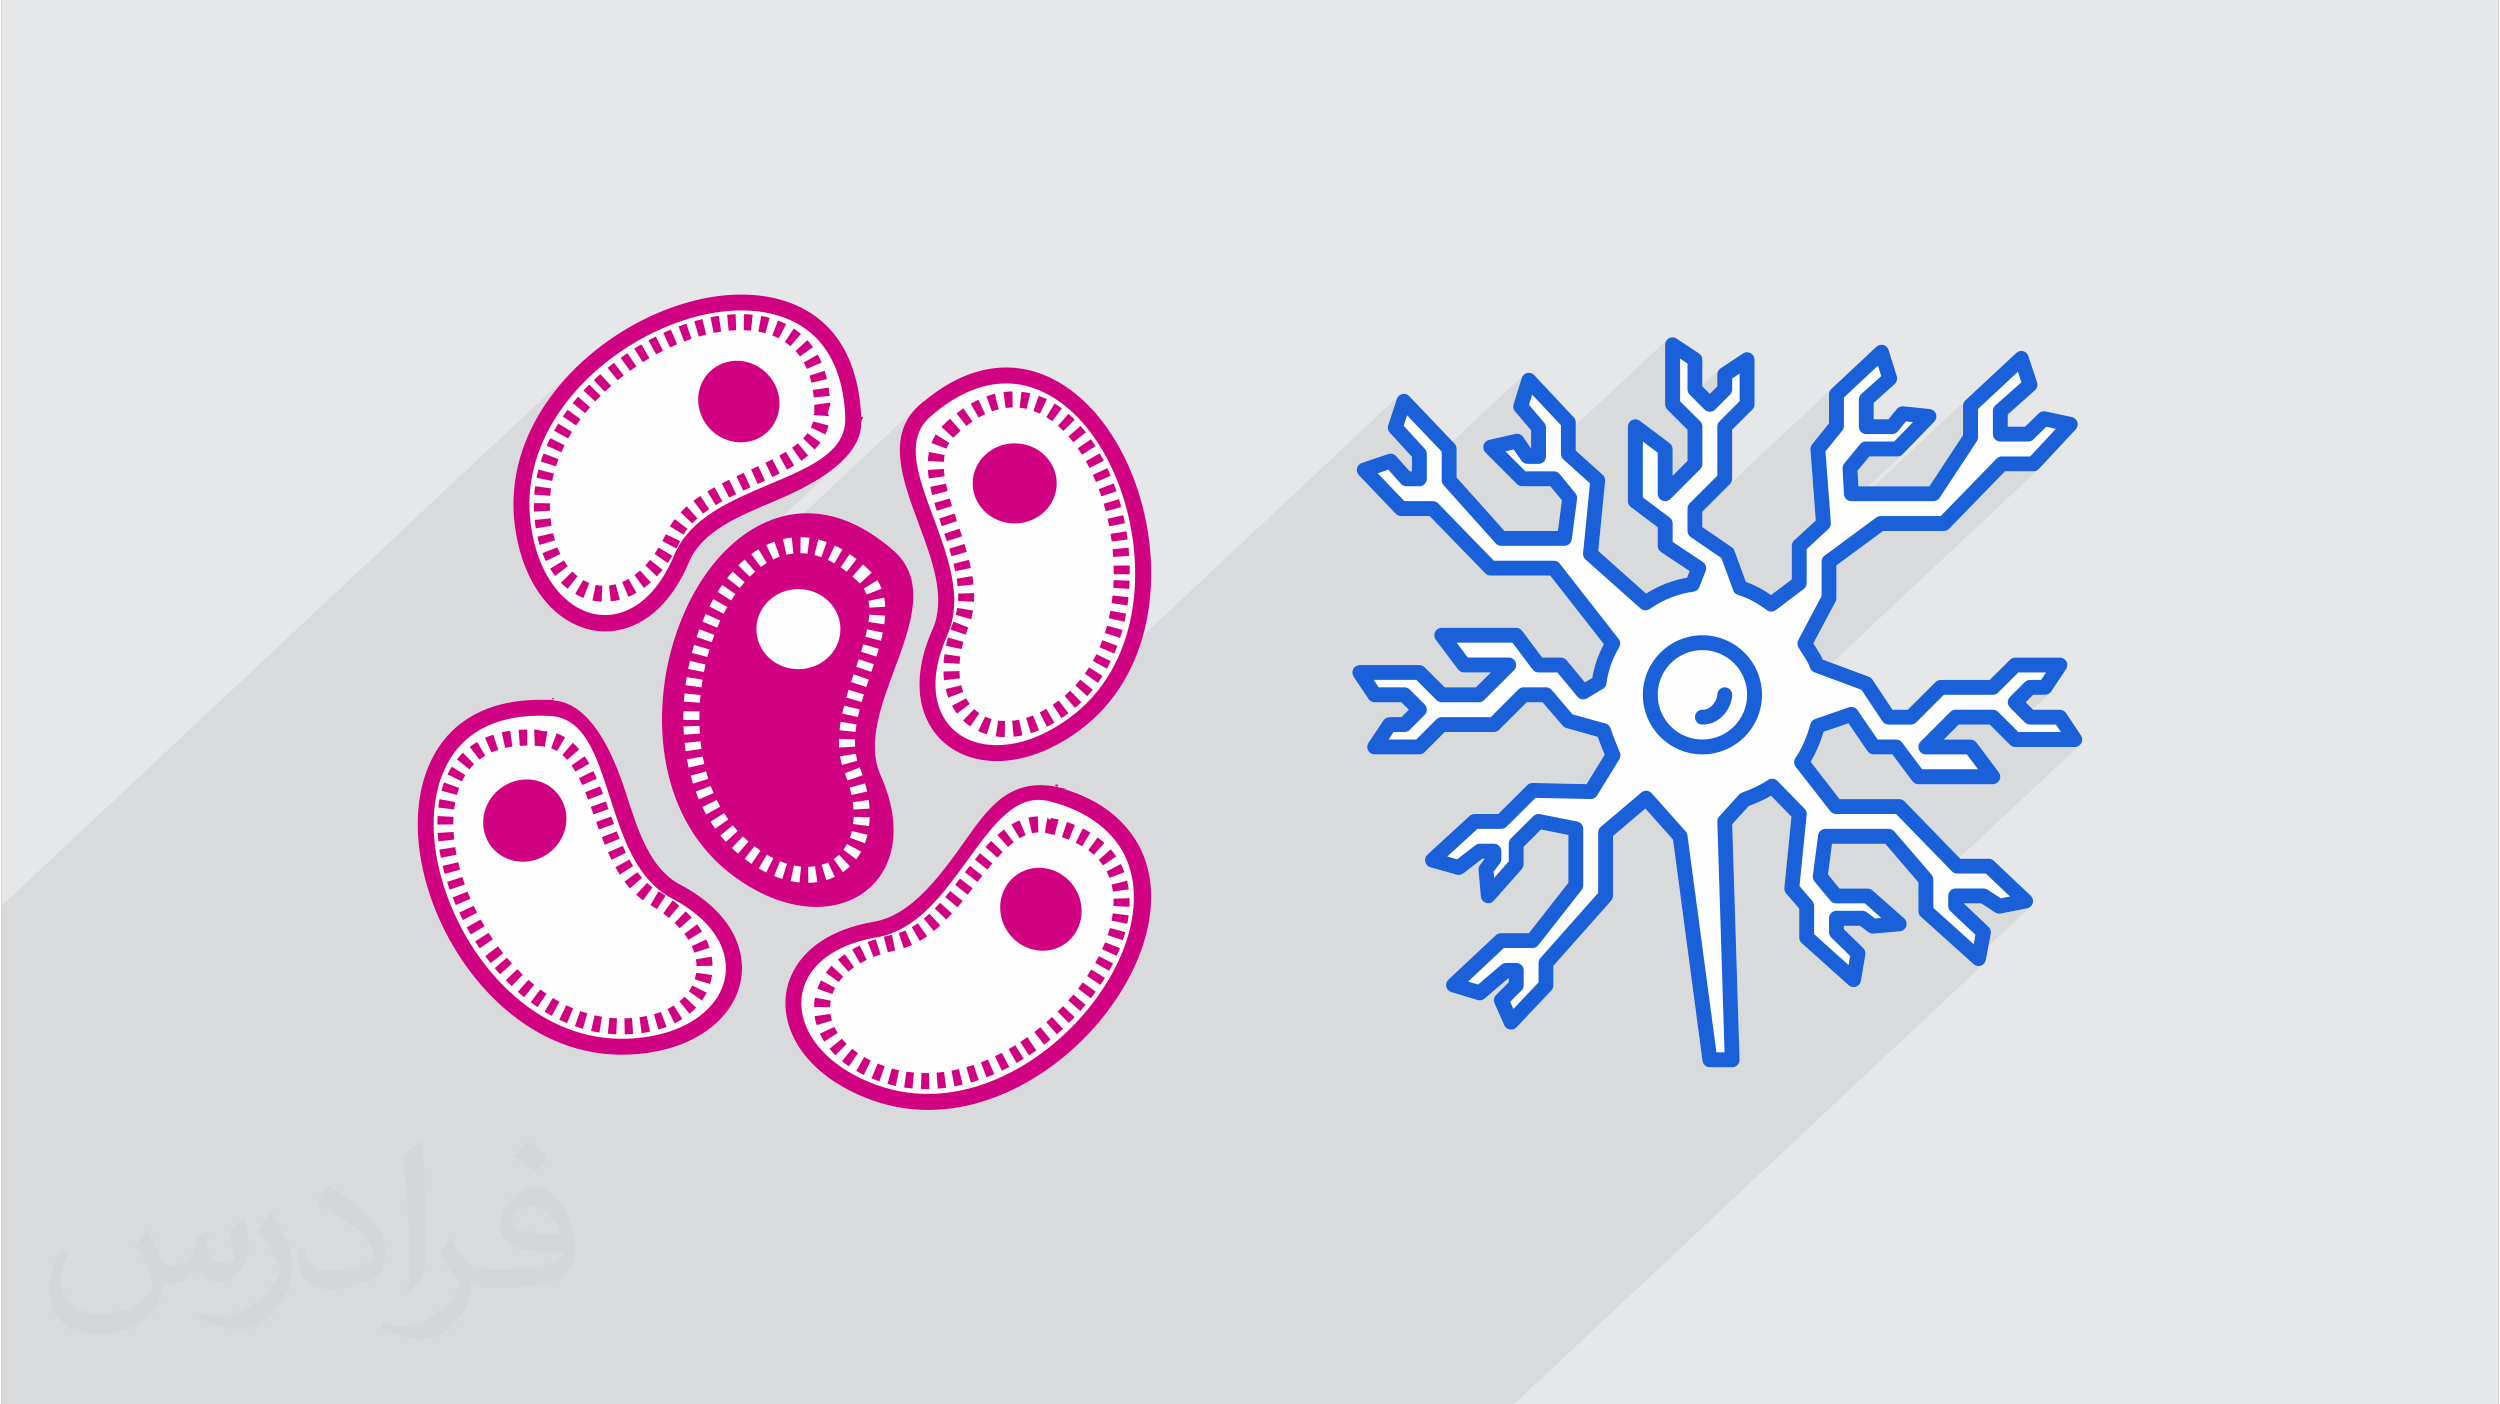 <?xml version="1.0" encoding="UTF-8"?>
<!DOCTYPE svg PUBLIC "-//W3C//DTD SVG 1.0//EN" "http://www.w3.org/TR/2001/REC-SVG-20010904/DTD/svg10.dtd">
<!-- Creator: CorelDRAW 2017 -->
<svg xmlns="http://www.w3.org/2000/svg" xml:space="preserve" width="356px" height="200px" version="1.0" shape-rendering="geometricPrecision" text-rendering="geometricPrecision" image-rendering="optimizeQuality" fill-rule="evenodd" clip-rule="evenodd"
viewBox="0 0 35600 20025"
 xmlns:xlink="http://www.w3.org/1999/xlink">
 <rect x="0" y="0" width="35600" height="20025" fill="#808080" stroke="none"/>
 <g id="Layer_x0020_1">
  <g id="_2557301465840">
   <path fill="#E6E7E8" d="M0 0l35600 0 0 20025 -35600 0 0 -20025z"/>
   <path fill="#373435" fill-opacity="0.078" d="M4402 20025l-15 0 -7 0 -333 0 -441 0 -629 0 -556 0 -941 0 -1480 0 0 -313 0 -71 0 -1013 0 -551 0 -25 0 -3 0 -10 0 0 0 0 0 -1 0 0 0 -236 0 -281 0 -19 0 0 0 -18 0 -28 0 -81 0 -3 0 -27 0 -14 0 -31 0 -61 0 0 0 -23 0 -123 0 -652 0 -498 0 -1604 0 -1423 8276 -7757 -168 165 -157 176 -144 186 -129 195 -113 206 -96 214 -76 222 -55 229 -32 237 -8 244 18 249 28 174 37 166 47 158 57 150 66 140 76 131 84 120 93 109 106 101 112 85 118 71 123 54 127 38 128 20 115 3 1367 -1281 138 -121 158 -109 173 -97 185 -90 167 -74 1434 -1343 0 0 0 0 0 1 0 1 0 1 0 0 -1427 1337 17 -7 194 -82 38 -17 1181 -1107 0 0 -1181 1107 188 -84 220 -111 206 -122 186 -134 157 -146 -2255 2113 -27 57 -79 186 -49 138 3449 -3232 0 0 -5 5 -1 2 -73 76 -5 6 112 -104 1 -1 70 -66 -2 2 -1 1 -1 2 0 1 -64 60 0 1 -121 113 -52 71 -50 92 -36 95 -23 98 -13 102 -2 104 7 107 15 110 22 111 28 112 33 114 37 114 40 116 41 115 43 115 37 99 36 99 35 99 34 99 31 99 28 98 26 98 21 97 16 95 12 95 5 93 -1 92 -8 90 -15 88 -24 86 -32 84 -43 102 -38 101 -31 100 -26 98 -21 96 -15 95 -9 93 -3 91 2 89 7 86 14 84 19 82 24 79 30 76 36 73 42 70 79 105 91 93 103 80 114 66 123 53 132 38 139 23 146 8 143 -7 47 -6 5544 -5197 -9 10 -8 11 -7 12 -5 13 -124 375 -4 14 -1 14 0 14 2 14 4 13 5 13 7 12 9 11 317 345 0 207 -426 400 59 62 1962 -1839 -10 10 -8 11 -7 12 -5 13 -116 375 -4 14 -1 13 0 13 2 13 3 13 5 12 7 12 8 11 230 270 0 259 -366 343 138 137 2172 -2036 -9 11 -8 11 -7 13 -5 13 -3 14 -1 15 0 849 1 11 1 10 3 10 3 10 5 10 5 8 6 9 8 8 62 63 687 -644 -10 10 -8 10 -7 11 -5 11 -4 13 -2 13 -1 13 0 168 -106 106 -430 403 111 110 0 443 -212 213 -530 496 317 238 0 265 1 13 2 13 4 13 6 11 7 11 1 2 2456 -2301 642 -601 -652 612 -5 6 -6 9 -4 9 -4 11 -3 10 -2 11 0 11 0 413 -242 300 -6 8 -5 9 -4 9 -4 9 -2 10 -2 10 -1 10 1 10 12 168 890 -834 299 -268 -1188 1113 27 358 1201 -1126 -9 10 -118 146 -1071 1004 19 256 778 -729 400 0 11 -1 10 -1 10 -3 10 -3 10 -5 9 -6 8 -6 -1574 1476 0 69 2476 -2321 725 -675 -740 693 -5 8 -5 10 -4 10 -2 10 -2 11 -1 11 0 419 -480 729 -759 710 100 -73 3 0 1774 -1662 388 -344 -2140 2006 404 0 1789 -1677 -194 190 -1586 1487 392 0 907 -850 406 0 11 0 10 -2 11 -3 10 -3 10 -5 9 -6 8 -7 -5401 5062 192 215 56 424 2092 -1961 354 -122 240 351 1001 -938 -394 394 -596 559 21 32 8 10 10 9 10 8 10 7 12 5 12 4 13 2 13 1 266 0 97 131 1580 -1480 -288 287 -1284 1203 98 131 743 -697 443 0 80 80 539 -505 169 0 13 0 13 -3 12 -4 12 -5 11 -7 10 -8 -677 634 106 106 8 7 8 6 9 5 9 5 10 3 10 3 10 1 11 1 849 0 15 -1 14 -3 13 -5 13 -6 12 -8 10 -10 -2307 2162 0 212 1 11 2 11 2 11 4 10 5 10 6 9 8 9 7 8 209 188 404 -378 249 0 199 130 8 5 10 4 9 3 10 3 10 1 10 1 11 -1 10 -1 376 -74 14 -4 13 -5 13 -8 11 -9 -846 793 32 28 11 9 12 7 13 5 13 4 14 2 14 0 14 -2 14 -3 13 -6 12 -7 11 -9 -6699 6279 -14 0 -128 0 -62 0 -23 0 -297 0 -95 0 -337 0 -249 0 -256 0 -13 0 -129 0 -12 0 -45 0 -32 0 -42 0 -226 0 -12 0 -30 0 -12 0 -18 0 -96 0 -45 0 -160 0 -14 0 -190 0 -25 0 -12 0 -29 0 -248 0 -62 0 -47 0 -72 0 -146 0 -42 0 -11 0 -157 0 -83 0 -83 0 -112 0 -130 0 -96 0 -98 0 -7 0 -4 0 -233 0 -19 0 -237 0 -266 0 -137 0 -56 0 -26 0 -6 0 -609 0 -1 0 -106 0 -55 0 -7 0 -54 0 -91 0 -418 0 -56 0 -104 0 -12 0 -64 0 -31 0 -77 0 -77 0 -42 0 -168 0 -160 0 -42 0 -3 0 -3 0 -26 0 -3 0 -41 0 -85 0 -78 0 -189 0 -8 0 -293 0 -62 0 -50 0 -21 0 -4 0 -5 0 -16 0 -120 0 -35 0 -142 0 -18 0 -41 0 -189 0 -1 0 -42 0 -57 0 -29 0 -34 0 -35 0 -12 0 -34 0 -4 0 -37 0 -37 0 -42 0 -8 0 -138 0 -44 0 -5 0 -57 0 -26 0 -122 0 -8 0 -158 0 -23 0 -55 0 -32 0 -16 0 -38 0 -1 0 -252 0 -157 0 -12 0 -4 0 -63 0 -101 0 -10 0 -15 0 -56 0 -79 0 -39 0 -27 0 -15 0 -355 0 -4 0 -48 0 -1 0 -89 0 -183 0 -20 0 -22 0 -58 0 -157 0 -14 0 -230 0 -151 0 -19 0 -8 0 -6 0 -97 0 -6 0 -45 0 -32 0 -7 0 -24 0 -25 0 -23 0 -127 0 -5 0 -16 0 -66 0 -229 0 -7 0 -73 0 -6 0 -81 0 -19 0 -38 0 -11 0 -60 0 -10 0 -53 0 -7 0 -103 0 -9 0 -12 0 -179 0 -49 0 -60 0 -90 0 -31 0 -9 0 -317 0 -43 0 -109 0 -7 0 -49 0 -285 0 -275 0 -143 0 -173 0 -138 0 -22 0 -43 0 -30 0 -97 0 -15 0 -269 0 -20 0 -76 0 -50 0 -90 0 -30 0 -101 0 -26 0 0 0 -75 0 -231 0 -144 0 -2 0 -76 0 -26 0 -29 0 -25 0 -32 0 -18 0 -135 0 -136 0 -126 0 -14 0 -19 0 -59 0 -116 0zm8688 -14254l-23 22m1 -2l23 -21 0 0 0 0 1 -1 0 0 -1 1m0 0l-1 1 1 -1z"/>
   <g>
    <path fill="#FEFEFE" d="M14189 10852c-397,0 -735,-170 -927,-466 -237,-365 -233,-868 12,-1415 197,-441 -5,-985 -201,-1511 -228,-613 -463,-1247 0,-1674l0 0 17 -15c1,-1 1,-1 2,-2l0 0 0 0 48 -42c2,-1 7,-2 9,-4l19 -13 0 0c0,-4 6,-8 11,-11 377,-306 760,-460 1147,-460 793,0 1529,690 1878,1759 368,1129 248,2626 -847,3425 -385,281 -789,429 -1168,429zm-1456 -2988l0 0 -17 -15c-1,0 -1,-1 -2,-1l-48 -42c-1,-2 -3,-3 -4,-4l-15 -14 0 1c-5,-4 -10,-8 -16,-12 -376,-305 -762,-460 -1148,-460 -794,0 -1531,691 -1879,1759 -369,1129 -250,2626 846,3425 385,281 789,430 1167,430 397,0 735,-170 927,-467 237,-365 233,-867 -12,-1414 -197,-441 6,-985 201,-1512 228,-613 464,-1247 0,-1674zm-5417 -382c-168,-1345 840,-2458 1914,-2963 1017,-479 2025,-416 2569,162 265,281 417,687 452,1170 1,6 2,37 3,37l0 0 1 2c0,2 0,-5 0,-3l2 59 14 -2 15 -2c0,0 0,1 0,2l-28 70 0 0c6,504 -616,870 -1219,1124 -517,218 -1052,432 -1238,878 -231,553 -594,894 -1022,972 -348,63 -703,-69 -975,-358 -259,-276 -428,-675 -488,-1148zm4065 7464c-220,-331 -266,-706 -126,-1030 173,-400 593,-675 1184,-775 476,-80 857,-544 1187,-998 384,-530 677,-1078 1433,-922l0 -1 -47 -25c0,0 36,-12 36,-12l11 0 0 37 22 10c2,1 22,1 24,2l80 17 0 0c0,1 -36,-1 -30,2 463,143 782,376 996,697 440,661 263,1656 -434,2538 -735,933 -2053,1663 -3325,1194 -448,-165 -801,-419 -1011,-734zm-2453 91c-1355,50 -2374,-1053 -2783,-2168 -387,-1055 -235,-2054 389,-2544 303,-239 706,-355 1191,-347 6,-1 22,1 22,1l0 -1 17 0c2,0 2,-1 4,-1l84 3 21 -14 0 -14c0,0 -33,0 -32,0l32 33 0 1c505,38 826,690 1027,1313 171,535 344,1086 772,1311 530,279 842,670 881,1104 33,352 -129,694 -441,939 -298,234 -708,367 -1184,384z"/>
    <path fill="#FEFEFE" d="M24675 15217l-318 0c-54,0 -99,-40 -106,-93l-420 -3153 -394 -442 -461 391 0 852c0,26 -10,51 -27,71l-823 927 0 279c0,27 -10,53 -29,73l-498 526c-24,26 -60,37 -95,31 -35,-6 -65,-29 -79,-61l-139 -314c-18,-41 -9,-87 22,-118l181 -182 0 -60 -343 293c-28,24 -65,32 -100,22l-375 -113c-37,-11 -64,-40 -73,-77 -9,-37 3,-76 31,-102l676 -633c19,-19 45,-29 72,-29l399 0 563 -719 0 -681 -390 -78 -247 247 0 248c0,26 -10,51 -27,70l-399 451c-28,32 -72,43 -112,30 -41,-13 -69,-49 -73,-91l-33 -376c-2,-26 5,-52 21,-73l68 -90 -34 0 -272 210c-26,20 -61,27 -93,18l-376 -105c-37,-11 -65,-41 -74,-78 -9,-37 3,-77 31,-103l601 -551c19,-18 45,-28 72,-28l337 0 414 -412c20,-20 49,-31 77,-31l769 17 258 -420c-26,-59 -67,-162 -100,-254l-447 -126c-20,-5 -38,-17 -52,-33l-287 -334 -225 0 -394 393c-20,20 -47,31 -75,31l-700 0 -287 288c-20,20 -47,31 -75,31l-637 0c-40,0 -76,-22 -94,-56 -19,-35 -17,-77 5,-109l213 -319c19,-29 52,-47 88,-47l168 0 107 -106 -107 -106 -380 0c-36,0 -69,-18 -89,-48l-212 -318c-22,-33 -24,-75 -6,-109 19,-35 55,-56 94,-56l850 0c28,0 55,11 75,31l287 287 443 0 213 -212 -381 0c-33,0 -65,-16 -85,-43l-319 -424c-24,-33 -28,-76 -10,-112 18,-36 55,-58 95,-58l1062 0c34,0 65,15 85,42l287 382 266 0c31,0 61,14 82,39l260 314 105 -63c27,-165 79,-317 165,-481l-764 -977 -849 0c-29,0 -57,-11 -77,-32l-794 -817 -406 0c-29,0 -57,-12 -77,-33l-526 -551c-25,-26 -34,-64 -26,-99 9,-35 35,-64 69,-75l376 -127c40,-14 85,-2 113,30l194 217 31 0 0 -207 -317 -345c-26,-28 -34,-68 -22,-105l124 -375c11,-36 41,-62 77,-71 36,-8 75,3 100,31l645 676c19,19 30,46 30,73l0 410 683 763 761 0 57 -437 -165 -200 -400 0c-28,0 -55,-11 -75,-31l-451 -451c-27,-28 -37,-68 -27,-105 11,-37 41,-65 79,-74l375 -86c42,-10 87,7 112,43l113 165 0 -259 -230 -270c-24,-28 -31,-66 -20,-101l116 -375c12,-36 41,-63 78,-72 37,-8 76,3 101,31l563 601c19,19 29,46 29,72l0 403 384 344c25,23 38,56 35,90l-98 997 682 607c184,-115 377,-190 584,-227l36 -93 -407 -271c-30,-20 -48,-53 -48,-89l0 -265 -382 -287c-27,-20 -43,-51 -43,-85l0 -1062c0,-40 23,-77 59,-95 36,-18 79,-14 111,10l425 319c27,20 43,51 43,85l0 381 212 -213 0 -443 -287 -287c-20,-20 -32,-47 -32,-76l0 -849c0,-39 22,-75 56,-94 35,-18 77,-16 109,6l319 212c30,20 47,53 47,88l0 381 107 106 106 -106 0 -168c0,-36 18,-69 47,-89l319 -212c32,-22 74,-24 109,-5 34,18 56,54 56,93l0 637c0,29 -11,56 -31,76l-288 287 0 700c0,28 -11,55 -31,75l-394 393 0 219 419 287c18,12 32,30 39,51l163 444c141,49 257,117 359,187l295 -223 0 -478c0,-29 12,-57 34,-78l308 -283 -76 -1011c-2,-27 6,-54 23,-75l242 -300 0 -413c0,-30 12,-58 34,-78l642 -601c27,-25 64,-34 100,-25 35,10 63,37 74,71l117 376c12,40 0,83 -31,111l-299 268 0 233 212 0 118 -146c23,-28 57,-43 94,-39l376 39c40,4 75,31 88,69 14,39 5,81 -23,111l-451 465c-20,20 -47,32 -76,32l-400 0 -168 204 12 221 1012 0 480 -729 0 -419c0,-29 13,-58 34,-78l725 -675c26,-25 64,-35 99,-26 35,9 63,36 74,70l124 375c13,41 1,85 -30,113l-388 344 0 175 247 0 194 -190c26,-25 62,-35 97,-28l375 80c38,8 68,36 80,72 11,37 2,77 -24,105l-526 564c-20,22 -48,34 -77,34l-406 0 -795 818c-20,20 -47,32 -76,32l-866 0 -666 491 0 465c0,17 -4,34 -12,50l-317 597c10,16 21,33 32,50 36,56 76,117 103,181l656 244c21,7 39,22 51,40l287 431 218 0 394 -394c20,-20 47,-31 75,-31l699 0 288 -287c20,-20 47,-32 75,-32l637 0c39,0 75,22 94,56 18,35 16,77 -6,109l-212 319c-20,30 -53,47 -88,47l-169 0 -106 107 106 106 381 0c36,0 69,18 88,47l213 319c22,32 24,74 5,109 -18,34 -54,56 -94,56l-849 0c-28,0 -55,-11 -75,-31l-288 -288 -443 0 -212 213 381 0c33,0 64,15 85,42l318 425c24,32 28,75 10,111 -18,36 -55,59 -95,59l-1062 0c-33,0 -65,-16 -85,-43l-286 -382 -266 0c-35,0 -68,-17 -88,-46l-272 -398 -354 122c-48,160 -112,308 -184,428l413 531 849 0c29,0 56,12 76,32l795 818 405 0c27,0 54,10 73,29l526 498c29,27 40,68 29,106 -11,39 -42,67 -81,75l-376 74c-27,5 -55,0 -78,-15l-199 -130 -249 0 353 334c27,25 38,62 32,97l-71 376c-7,37 -34,68 -70,81 -37,12 -77,4 -105,-22l-752 -676c-22,-20 -35,-49 -35,-79l0 -411 -472 -550 -759 0 -57 437 164 201 400 0c26,0 51,9 70,26l451 398c32,29 44,73 31,113 -14,41 -50,69 -92,73l-375 33c-26,3 -52,-5 -73,-21l-122 -91 -228 0 0 48 276 269c25,24 37,59 31,94l-64 375c-6,38 -33,70 -70,83 -36,12 -77,4 -106,-22l-669 -600c-22,-20 -35,-49 -35,-79l0 -412 -187 -218c-19,-22 -28,-51 -25,-80l101 -1013 -291 -299c-85,51 -190,99 -316,146l-237 260 105 3356c1,29 -10,57 -30,77 -20,21 -47,33 -76,33z"/>
    <path fill="#1A60D8" d="M24675 15217l-318 0c-54,0 -99,-40 -106,-93l-420 -3153 -394 -442 -461 391 0 852c0,26 -10,51 -27,71l-823 927 0 279c0,27 -10,53 -29,73l-498 526c-24,26 -60,37 -95,31 -35,-6 -65,-29 -79,-61l-139 -314c-18,-41 -9,-87 22,-118l181 -182 0 -60 -343 293c-28,24 -65,32 -100,22l-375 -113c-37,-11 -64,-40 -73,-77 -9,-37 3,-76 31,-102l676 -633c19,-19 45,-29 72,-29l399 0 563 -719 0 -681 -390 -78 -247 247 0 248c0,26 -10,51 -27,70l-399 451c-28,32 -72,43 -112,30 -41,-13 -69,-49 -73,-91l-33 -376c-2,-26 5,-52 21,-73l68 -90 -34 0 -272 210c-26,20 -61,27 -93,18l-376 -105c-37,-11 -65,-41 -74,-78 -9,-37 3,-77 31,-103l601 -551c19,-18 45,-28 72,-28l337 0 414 -412c20,-20 49,-31 77,-31l769 17 258 -420c-26,-59 -67,-162 -100,-254l-447 -126c-20,-5 -38,-17 -52,-33l-287 -334 -225 0 -394 393c-20,20 -47,31 -75,31l-700 0 -287 288c-20,20 -47,31 -75,31l-637 0c-40,0 -76,-22 -94,-56 -19,-35 -17,-77 5,-109l213 -319c19,-29 52,-47 88,-47l168 0 107 -106 -107 -106 -380 0c-36,0 -69,-18 -89,-48l-212 -318c-22,-33 -24,-75 -6,-109 19,-35 55,-56 94,-56l850 0c28,0 55,11 75,31l287 287 443 0 213 -212 -381 0c-33,0 -65,-16 -85,-43l-319 -424c-24,-33 -28,-76 -10,-112 18,-36 55,-58 95,-58l1062 0c34,0 65,15 85,42l287 382 266 0c31,0 61,14 82,39l260 314 105 -63c27,-165 79,-317 165,-481l-764 -977 -849 0c-29,0 -57,-11 -77,-32l-794 -817 -406 0c-29,0 -57,-12 -77,-33l-526 -551c-25,-26 -34,-64 -26,-99 9,-35 35,-64 69,-75l376 -127c40,-14 85,-2 113,30l194 217 31 0 0 -207 -317 -345c-26,-28 -34,-68 -22,-105l124 -375c11,-36 41,-62 77,-71 36,-8 75,3 100,31l645 676c19,19 30,46 30,73l0 410 683 763 761 0 57 -437 -165 -200 -400 0c-28,0 -55,-11 -75,-31l-451 -451c-27,-28 -37,-68 -27,-105 11,-37 41,-65 79,-74l375 -86c42,-10 87,7 112,43l113 165 0 -259 -230 -270c-24,-28 -31,-66 -20,-101l116 -375c12,-36 41,-63 78,-72 37,-8 76,3 101,31l563 601c19,19 29,46 29,72l0 403 384 344c25,23 38,56 35,90l-98 997 682 607c184,-115 377,-190 584,-227l36 -93 -407 -271c-30,-20 -48,-53 -48,-89l0 -265 -382 -287c-27,-20 -43,-51 -43,-85l0 -1062c0,-40 23,-77 59,-95 36,-18 79,-14 111,10l425 319c27,20 43,51 43,85l0 381 212 -213 0 -443 -287 -287c-20,-20 -32,-47 -32,-76l0 -849c0,-39 22,-75 56,-94 35,-18 77,-16 109,6l319 212c30,20 47,53 47,88l0 381 107 106 106 -106 0 -168c0,-36 18,-69 47,-89l319 -212c32,-22 74,-24 109,-5 34,18 56,54 56,93l0 637c0,29 -11,56 -31,76l-288 287 0 700c0,28 -11,55 -31,75l-394 393 0 219 419 287c18,12 32,30 39,51l163 444c141,49 257,117 359,187l295 -223 0 -478c0,-29 12,-57 34,-78l308 -283 -76 -1011c-2,-27 6,-54 23,-75l242 -300 0 -413c0,-30 12,-58 34,-78l642 -601c27,-25 64,-34 100,-25 35,10 63,37 74,71l117 376c12,40 0,83 -31,111l-299 268 0 233 212 0 118 -146c23,-28 57,-43 94,-39l376 39c40,4 75,31 88,69 14,39 5,81 -23,111l-451 465c-20,20 -47,32 -76,32l-400 0 -168 204 12 221 1012 0 480 -729 0 -419c0,-29 13,-58 34,-78l725 -675c26,-25 64,-35 99,-26 35,9 63,36 74,70l124 375c13,41 1,85 -30,113l-388 344 0 175 247 0 194 -190c26,-25 62,-35 97,-28l375 80c38,8 68,36 80,72 11,37 2,77 -24,105l-526 564c-20,22 -48,34 -77,34l-406 0 -795 818c-20,20 -47,32 -76,32l-866 0 -666 491 0 465c0,17 -4,34 -12,50l-317 597c10,16 21,33 32,50 36,56 76,117 103,181l656 244c21,7 39,22 51,40l287 431 218 0 394 -394c20,-20 47,-31 75,-31l699 0 288 -287c20,-20 47,-32 75,-32l637 0c39,0 75,22 94,56 18,35 16,77 -6,109l-212 319c-20,30 -53,47 -88,47l-169 0 -106 107 106 106 381 0c36,0 69,18 88,47l213 319c22,32 24,74 5,109 -18,34 -54,56 -94,56l-849 0c-28,0 -55,-11 -75,-31l-288 -288 -443 0 -212 213 381 0c33,0 64,15 85,42l318 425c24,32 28,75 10,111 -18,36 -55,59 -95,59l-1062 0c-33,0 -65,-16 -85,-43l-286 -382 -266 0c-35,0 -68,-17 -88,-46l-272 -398 -354 122c-48,160 -112,308 -184,428l413 531 849 0c29,0 56,12 76,32l795 818 405 0c27,0 54,10 73,29l526 498c29,27 40,68 29,106 -11,39 -42,67 -81,75l-376 74c-27,5 -55,0 -78,-15l-199 -130 -249 0 353 334c27,25 38,62 32,97l-71 376c-7,37 -34,68 -70,81 -37,12 -77,4 -105,-22l-752 -676c-22,-20 -35,-49 -35,-79l0 -411 -472 -550 -759 0 -57 437 164 201 400 0c26,0 51,9 70,26l451 398c32,29 44,73 31,113 -14,41 -50,69 -92,73l-375 33c-26,3 -52,-5 -73,-21l-122 -91 -228 0 0 48 276 269c25,24 37,59 31,94l-64 375c-6,38 -33,70 -70,83 -36,12 -77,4 -106,-22l-669 -600c-22,-20 -35,-49 -35,-79l0 -412 -187 -218c-19,-22 -28,-51 -25,-80l101 -1013 -291 -299c-85,51 -190,99 -316,146l-237 260 105 3356c1,29 -10,57 -30,77 -20,21 -47,33 -76,33zm-225 -213l116 0 -103 -3289c-1,-27 9,-54 27,-74l283 -312c11,-12 26,-22 42,-28 160,-59 284,-119 369,-179 42,-30 100,-24 137,13l386 396c22,23 33,54 30,85l-102 1017 183 214c16,19 25,44 25,69l0 403 491 441 22 -131 -268 -261c-21,-21 -32,-48 -32,-76l0 -200c0,-58 47,-106 106,-106l369 0c23,0 45,8 64,21l117 89 89 -8 -235 -208 -410 0c-32,0 -62,-14 -82,-39l-226 -274c-18,-23 -27,-52 -23,-82l75 -575c7,-52 52,-92 105,-92l902 0c30,0 60,14 80,37l530 616c16,20 26,44 26,70l0 403 575 518 25 -133 -355 -336c-21,-20 -33,-48 -33,-77l0 -142c0,-59 48,-106 106,-106l397 0c21,0 41,6 58,17l189 123 131 -26 -345 -327 -408 0c-29,0 -56,-11 -76,-32l-795 -817 -856 0c-33,0 -64,-16 -84,-42l-491 -631c-29,-37 -30,-88 -4,-126 86,-123 161,-294 213,-483 9,-34 34,-61 67,-72l483 -167c45,-16 95,1 122,40l287 419 263 0c33,0 65,15 85,42l286 382 797 0 -159 -212 -585 0c-42,0 -81,-26 -98,-66 -16,-39 -7,-85 23,-115l425 -425c20,-20 47,-31 75,-31l531 0c29,0 56,11 75,31l288 287 607 0 -71 -106 -368 0c-28,0 -55,-11 -75,-31l-212 -212c-42,-42 -42,-109 0,-151l212 -212c20,-20 47,-31 75,-31l156 0 71 -106 -395 0 -288 287c-19,20 -46,31 -75,31l-699 0 -394 394c-20,20 -47,31 -75,31l-319 0c-35,0 -68,-18 -88,-47l-299 -449 -670 -249c-31,-11 -55,-37 -65,-70 -15,-52 -56,-116 -96,-178 -26,-39 -50,-77 -69,-113 -17,-31 -17,-69 0,-100l332 -626 0 -492c0,-33 16,-65 43,-85l737 -544c18,-13 40,-20 63,-20l856 0 795 -818c20,-21 47,-32 76,-32l404 0 367 -394 -137 -29 -184 180c-20,20 -47,30 -75,30l-397 0c-58,0 -106,-47 -106,-106l0 -329c0,-30 13,-59 36,-80l371 -329 -50 -151 -569 531 0 405c0,20 -6,41 -18,58l-530 804c-19,29 -53,47 -88,47l-1170 0c-56,0 -103,-44 -106,-100l-19 -363c-1,-27 7,-53 24,-73l225 -275c20,-24 51,-39 82,-39l406 0 267 -276 -101 -10 -114 141c-20,25 -50,39 -82,39l-369 0c-59,0 -106,-47 -106,-106l0 -386c0,-30 13,-59 35,-79l284 -255 -47 -149 -485 454 0 405c0,24 -8,47 -23,66l-240 297 77 1020c2,32 -10,64 -34,86l-311 287 0 484c0,34 -15,65 -42,85l-398 301c-37,28 -89,29 -126,1 -134,-96 -255,-170 -412,-217 -32,-10 -58,-34 -69,-65l-169 -461 -437 -299c-29,-20 -46,-53 -46,-88l0 -319c0,-28 11,-55 31,-75l394 -393 0 -700c0,-28 11,-55 31,-75l287 -287 0 -395 -106 71 0 155c0,28 -11,55 -31,75l-212 213c-42,41 -109,41 -151,0l-212 -213c-20,-20 -31,-47 -31,-75l0 -368 -106 -71 0 608 287 287c20,20 31,47 31,75l0 531c0,28 -11,55 -31,75l-424 425c-31,31 -77,40 -116,23 -40,-16 -66,-55 -66,-98l0 -584 -212 -160 0 797 382 287c27,20 43,51 43,85l0 262 430 287c42,27 58,80 41,126l-89 230c-14,36 -46,61 -84,67 -225,31 -429,112 -625,247 -40,28 -94,25 -131,-8l-784 -697c-25,-22 -38,-56 -35,-90l98 -997 -379 -340c-23,-20 -35,-49 -35,-79l0 -409 -410 -437 -45 146 217 256c16,19 25,43 25,68l0 412c0,59 -47,106 -106,106l-157 0c-35,0 -67,-17 -87,-46l-110 -159 -118 27 284 284 407 0c31,0 62,15 82,39l225 275c19,22 27,52 23,81l-75 575c-7,53 -52,92 -105,92l-901 0c-30,0 -59,-12 -79,-35l-743 -829c-17,-19 -27,-44 -27,-70l0 -409 -493 -517 -49 149 302 329c18,20 28,45 28,72l0 355c0,58 -48,106 -106,106l-185 0c-30,0 -59,-13 -79,-36l-179 -200 -151 51 380 397 405 0c28,0 56,12 76,32l795 818 856 0c33,0 63,15 83,41l839 1073c27,33 30,80 9,118 -104,182 -158,336 -181,516 -4,32 -22,61 -50,77l-227 137c-45,27 -103,18 -137,-23l-286 -346 -269 0c-33,0 -65,-16 -85,-43l-287 -382 -796 0 159 212 584 0c43,0 82,26 98,66 17,40 8,85 -23,116l-425 424c-19,20 -46,32 -75,32l-531 0c-28,0 -55,-12 -75,-32l-287 -287 -607 0 70 106 368 0c28,0 56,11 75,31l213 213c41,41 41,108 0,150l-213 212c-19,20 -47,31 -75,31l-155 0 -71 107 395 0 287 -288c20,-20 47,-31 75,-31l700 0 393 -394c20,-20 47,-31 76,-31l318 0c31,0 61,14 81,37l297 348 470 131c35,10 62,36 73,70 44,137 132,339 132,341 14,32 12,68 -7,98l-318 518c-20,32 -54,51 -93,50l-784 -17 -413 411c-20,20 -47,31 -75,31l-340 0 -430 394 141 40 258 -199c18,-15 41,-23 65,-23l200 0c58,0 106,48 106,107l0 110c0,23 -7,45 -21,64l-89 117 8 89 208 -235 0 -252c0,-28 11,-55 31,-75l319 -318c25,-25 61,-36 96,-29l531 106c50,10 85,53 85,104l0 804c0,24 -8,47 -22,66l-618 788c-20,26 -51,41 -83,41l-409 0 -510 479 143 42 331 -283c19,-16 44,-25 69,-25l143 0c59,0 107,47 107,106l0 212c0,29 -12,55 -32,75l-160 161 45 102 359 -379 0 -277c0,-26 10,-51 27,-71l823 -927 0 -861c0,-31 13,-61 37,-81l578 -490c44,-38 109,-33 148,10l484 544c14,15 23,35 26,56l413 3094zm-200 -4248c-468,0 -849,-381 -849,-850 0,-468 381,-849 849,-849 469,0 850,381 850,849 0,469 -381,850 -850,850zm0 -1487c-351,0 -637,286 -637,637 0,352 286,638 637,638 352,0 638,-286 638,-638 0,-351 -286,-637 -638,-637zm0 1062c-58,0 -106,-47 -106,-106 0,-59 48,-106 106,-106 149,0 213,-161 213,-213 0,-58 47,-106 106,-106 59,0 106,48 106,106 0,153 -142,425 -425,425z"/>
    <g>
     <path fill="#D10282" d="M14189 10852c-397,0 -735,-170 -927,-466 -237,-365 -233,-868 12,-1415 197,-441 -5,-985 -201,-1511 -228,-613 -463,-1247 0,-1674l0 0 17 -15c1,-1 1,-1 2,-2l0 0 0 0 48 -42c2,-1 7,-2 9,-4l19 -13 0 0c0,-4 6,-8 11,-11 377,-306 760,-460 1147,-460 793,0 1529,690 1878,1759 368,1129 248,2626 -847,3425 -385,281 -789,429 -1168,429zm-949 -4909l0 0c-367,324 -175,840 47,1437 211,570 430,1158 195,1684 -212,474 -222,900 -29,1198 152,233 413,362 736,362 330,0 687,-133 1033,-386 1003,-731 1106,-2119 763,-3170 -317,-972 -969,-1601 -1661,-1601 -357,0 -719,158 -1077,470l-7 6z"/>
     <path fill="#D10282" d="M14303 10510c-43,-1 -86,-5 -128,-11l34 -226c32,5 65,8 98,8l-4 229zm128 -6l-23 -227c33,-3 67,-9 100,-16l47 224c-42,9 -83,15 -124,19zm-383 -34c-42,-12 -83,-28 -123,-47l99 -206c29,14 59,26 90,35l-66 218zm628 -16l-68 -218c33,-11 66,-22 98,-36l86 212c-38,16 -78,29 -116,42zm228 -93l-102 -204c31,-15 62,-32 93,-51l116 197c-35,21 -71,40 -107,58zm-1093 -4c-36,-25 -71,-54 -102,-84l159 -164c22,22 47,42 73,60l-130 188zm1303 -118l-128 -190c29,-19 58,-40 87,-62l138 182c-32,25 -65,48 -97,70zm-1492 -65c-26,-34 -50,-71 -71,-110l201 -108c16,28 33,56 52,81l-182 137zm1683 -81l-148 -173c27,-24 53,-48 79,-72l159 164c-29,28 -59,55 -90,81zm-1807 -147c-15,-39 -28,-80 -37,-122l222 -54c8,33 17,66 28,96l-213 80zm1981 -21l-169 -154c24,-26 47,-53 70,-81l178 143c-25,32 -52,62 -79,92zm152 -188l-186 -133c21,-29 41,-58 60,-89l193 122c-22,34 -44,67 -67,100zm-2193 -38c-5,-40 -8,-82 -9,-125l228 -6c1,35 4,70 8,103l-227 28zm2322 -165l-200 -111c17,-32 34,-64 50,-96l205 100c-18,36 -36,72 -55,107zm-2101 -69l-228 -15c3,-40 7,-81 13,-122l226 32c-5,35 -9,70 -11,105zm2206 -146l-210 -90c14,-33 27,-67 40,-101l214 80c-14,37 -29,74 -44,111zm-2177 -64l-223 -47c8,-39 18,-79 29,-118l220 62c-10,35 -19,69 -26,103zm2260 -160l-218 -70c11,-34 22,-69 31,-104l221 60c-11,38 -22,76 -34,114zm-2202 -46l-217 -73c13,-38 27,-75 42,-113l212 84c-14,35 -26,69 -37,102zm2264 -184l-223 -50c8,-36 16,-71 22,-107l225 41c-7,39 -15,78 -24,116zm-2186 -36l-220 -62c9,-32 16,-65 22,-99l225 37c-7,42 -16,84 -27,124zm2229 -197l-226 -32c5,-36 10,-73 14,-109l227 23c-4,40 -9,79 -15,118zm-2188 -52l-228 -13c1,-23 2,-45 2,-67 0,-13 -1,-25 -1,-37l228 -7c1,14 1,29 1,44 0,26 -1,53 -2,80zm2213 -183l-228 -16c3,-36 4,-73 6,-110l228 8c-1,39 -3,78 -6,118zm-2447 -40c-3,-35 -8,-70 -14,-106l225 -37c7,40 12,80 16,120l-227 23zm2455 -169l-229 0c0,0 0,-87 -1,-124l228 -1c1,39 2,125 2,125zm-2489 -44c-8,-35 -16,-71 -25,-106l221 -57c10,39 19,77 27,116l-223 47zm2253 -203c-3,-37 -6,-74 -9,-110l227 -23c4,39 7,78 10,118l-228 15zm-2307 -10c-10,-36 -21,-71 -32,-107l218 -68c12,38 23,75 33,112l-219 63zm2285 -210c-5,-36 -10,-73 -16,-109l226 -37c6,39 12,78 17,117l-227 29zm-2351 -4c-12,-36 -24,-72 -36,-107l217 -73c12,36 24,73 36,109l-217 71zm2316 -213c-7,-36 -15,-72 -23,-108l222 -51c9,38 17,76 25,115l-224 44zm-2388 -2c-12,-37 -24,-73 -36,-109l217 -72c12,36 24,72 36,108l-217 73zm2338 -213c-9,-36 -19,-71 -29,-106l218 -66c12,38 22,75 32,113l-221 59zm-2410 -6c-11,-38 -23,-75 -34,-112l220 -64c10,36 21,71 32,107l-218 69zm2347 -206c-11,-35 -24,-69 -37,-103l214 -81c14,37 27,74 40,112l-217 72zm-2412 -19c-10,-39 -19,-78 -27,-116l224 -47c7,35 15,70 24,106l-221 57zm2335 -186c-14,-35 -29,-68 -44,-101l207 -96c17,36 33,72 48,109l-211 88zm-2383 -50c-6,-42 -10,-83 -13,-122l229 -14c2,33 5,68 10,104l-226 32zm2291 -149c-16,-33 -34,-65 -51,-97l198 -112c20,34 39,69 57,105l-204 104zm-2076 -88l-228 -12c2,-45 7,-88 15,-129l225 44c-6,30 -10,63 -12,97zm1969 -102c-20,-31 -39,-62 -60,-91l188 -130c22,32 44,65 65,99l-193 122zm-1932 -86l-213 -81c16,-43 37,-84 60,-122l194 121c-16,26 -30,53 -41,82zm1809 -92c-23,-29 -45,-56 -69,-83l172 -150c26,30 52,61 77,93l-180 140zm-1712 -64l-168 -154c10,-11 20,-21 30,-32l0 0c0,0 1,0 1,0l0 0 2 -3c1,0 1,0 1,0l52 -51 0 1c12,-11 24,-21 36,-32l151 172c-27,23 -53,48 -80,74l0 0c-8,8 -17,16 -25,25zm1571 -97c-26,-25 -52,-50 -78,-72l150 -172c30,26 60,54 89,83l-161 161zm-1383 -70l-141 -180c33,-26 66,-50 98,-72l129 189c-29,19 -58,40 -86,63zm1224 -68c-29,-21 -58,-40 -86,-58l119 -195c34,21 69,45 102,70l-135 183zm-1049 -52l-114 -197c36,-21 72,-40 109,-58l97 207c-30,14 -61,31 -92,48zm873 -55c-31,-15 -63,-29 -94,-40l77 -215c39,14 78,31 116,49l-99 206zm-685 -33l-78 -215c39,-14 80,-27 120,-37l55 222c-32,8 -65,18 -97,30zm495 -36c-33,-7 -66,-13 -99,-16l25 -227c42,4 84,11 126,21l-52 222zm-299 -13l-30 -227c42,-5 85,-9 127,-9l3 228c-32,1 -66,3 -100,8z"/>
     <ellipse fill="#D10282" cx="14445" cy="6892" rx="599" ry="571"/>
     <path fill="#D10282" d="M12733 7864l0 0 -17 -15c-1,0 -1,-1 -2,-1l-48 -42c-1,-2 -3,-3 -4,-4l-15 -14 0 1c-5,-4 -10,-8 -16,-12 -376,-305 -762,-460 -1148,-460 -794,0 -1531,691 -1879,1759 -369,1129 -250,2626 846,3425 385,281 789,430 1167,430 397,0 735,-170 927,-467 237,-365 233,-867 -12,-1414 -197,-441 6,-985 201,-1512 228,-613 464,-1247 0,-1674zm-186 530l-213 82c-11,-29 -25,-57 -41,-83l194 -121c24,38 44,79 60,122zm-228 -314l1 0 51 50c0,0 1,0 1,0l3 3c0,0 0,0 0,0 11,11 21,21 31,32l-169 154c-8,-9 -16,-17 -25,-25 -26,-26 -53,-51 -80,-74l151 -172c12,11 24,22 36,32zm-85 2036c-8,36 -17,71 -24,107l-224 -48c8,-38 17,-77 27,-115l221 56zm-190 -170c10,-37 22,-74 33,-111l218 67c-11,36 -22,71 -32,107l-219 -63zm145 383c-5,36 -10,71 -14,106l-227 -23c4,-40 9,-80 16,-120l225 37zm-21 212c0,12 0,25 0,37 0,22 0,45 1,67l-228 13c-1,-27 -2,-53 -2,-80 0,-15 0,-29 1,-44l228 7zm12 206c6,34 13,67 22,98l-220 62c-11,-40 -20,-82 -27,-124l225 -36zm56 194c15,38 28,76 41,113l-216 73c-12,-33 -24,-67 -38,-101l213 -85zm76 228c11,39 21,78 29,117l-223 48c-7,-34 -16,-69 -25,-104l219 -61zm51 237c5,41 10,82 12,123l-228 14c-2,-34 -6,-70 -11,-105l227 -32zm-34 -1611l-217 -71c12,-36 24,-72 36,-109l217 73c-12,36 -24,71 -36,107zm-139 -1823l-140 180c-29,-22 -58,-44 -87,-63l129 -189c33,22 66,46 98,72zm-310 -194c36,17 73,36 109,57l-115 198c-30,-18 -62,-34 -92,-49l98 -206zm-235 -85c40,10 80,22 120,36l-78 215c-33,-12 -66,-22 -98,-30l56 -221zm-252 -34c42,1 85,4 127,9l-30 227c-34,-5 -67,-7 -100,-8l3 -228zm567 1311c0,316 -268,571 -599,571 -331,0 -599,-255 -599,-571 0,-315 268,-571 599,-571 331,0 599,256 599,571zm-694 -1305l24 227c-33,4 -66,9 -99,17l-51 -223c41,-9 84,-16 126,-21zm-248 57l77 215c-31,11 -63,25 -93,40l-100 -206c38,-18 77,-35 116,-49zm-226 109l119 195c-28,18 -57,37 -86,58l-136 -183c34,-25 69,-49 103,-70zm-198 147l150 172c-26,23 -52,47 -77,72l-162 -161c29,-29 59,-57 89,-83zm-172 172l172 150c-23,27 -46,55 -68,83l-181 -140c25,-32 51,-63 77,-93zm-147 190l187 130c-21,30 -40,60 -60,91l-193 -121c21,-34 43,-68 66,-100zm-127 202l199 113c-18,31 -35,63 -52,96l-203 -104c18,-36 37,-71 56,-105zm-108 212l207 95c-15,33 -30,67 -44,101l-211 -88c16,-37 32,-73 48,-108zm-91 218l214 80c-13,34 -25,69 -37,104l-217 -73c13,-38 26,-75 40,-111zm-75 223l219 66c-11,35 -21,70 -30,106l-221 -58c10,-38 21,-76 32,-114zm-60 228l222 51c-8,36 -15,72 -22,108l-225 -44c8,-39 16,-77 25,-115zm-45 231l225 37c-6,36 -11,72 -16,109l-226 -30c5,-39 10,-78 17,-116zm-31 233l227 22c-3,37 -6,74 -9,110l-228 -15c3,-39 6,-78 10,-117zm-16 254l229 1c-1,37 -2,124 -2,124l-229 0c0,0 1,-85 2,-125zm0 216l229 -8c1,37 3,74 5,110l-228 16c-2,-39 -4,-78 -6,-118zm16 236l228 -24c3,36 8,73 13,109l-226 32c-5,-39 -10,-78 -15,-117zm34 234l225 -41c6,36 14,72 22,107l-223 51c-9,-39 -17,-78 -24,-117zm53 232l220 -60c10,35 20,70 31,105l-218 69c-12,-38 -23,-76 -33,-114zm72 227l214 -80c13,34 26,68 41,101l-211 90c-15,-37 -30,-74 -44,-111zm94 220l206 -101c15,33 32,65 49,96l-199 111c-20,-35 -38,-70 -56,-106zm117 210l193 -122c20,30 40,60 61,89l-187 132c-23,-32 -45,-66 -67,-99zm140 196l178 -144c23,28 46,55 70,81l-169 154c-27,-30 -53,-60 -79,-91zm163 178l159 -164c26,24 52,48 79,72l-148 173c-30,-25 -60,-53 -90,-81zm184 157l138 -182c29,22 58,43 87,63l-127 189c-33,-22 -65,-45 -98,-70zm307 193c-36,-18 -72,-38 -107,-58l116 -197c31,18 62,35 93,50l-102 205zm229 92c-39,-12 -78,-26 -117,-42l86 -211c32,13 66,24 98,35l-67 218zm245 51c-41,-5 -83,-11 -125,-20l47 -223c34,7 68,12 101,16l-23 227zm127 5l-4 -229c33,0 66,-3 99,-8l33 226c-42,6 -85,10 -128,11zm255 -39l-65 -219c31,-9 61,-21 90,-34l98 206c-39,18 -80,34 -123,47zm237 -114l-130 -187c26,-19 51,-39 74,-61l158 164c-31,31 -66,59 -102,84zm190 -183l-183 -137c19,-25 36,-53 52,-81l201 108c-21,39 -45,76 -70,110zm124 -228l-214 -80c11,-30 21,-62 29,-95l222 53c-10,42 -23,83 -37,122zm59 -247l-227 -28c5,-33 7,-67 8,-102l229 6c-2,42 -5,84 -10,124zm33 -2197l-216 -73c12,-36 24,-72 36,-108l216 72c-12,36 -24,72 -36,109zm72 -219l-218 -69c11,-35 22,-71 32,-106l220 64c-11,36 -22,74 -34,111zm65 -225l-221 -57c9,-35 17,-71 24,-106l224 47c-8,38 -17,77 -27,116zm48 -235l-226 -33c5,-36 9,-71 11,-104l228 14c-3,39 -7,80 -13,123zm-215 -238c-1,-34 -5,-66 -11,-97l224 -44c8,41 13,85 15,129l-228 12z"/>
     <path fill="#D10282" d="M7316 7482c-168,-1345 840,-2458 1914,-2963 1017,-479 2025,-416 2569,162 265,281 417,687 452,1170 1,6 2,37 3,37l0 0 1 2c0,2 0,-5 0,-3l2 59 14 -2 15 -2c0,0 0,1 0,2l-28 70 0 0c6,504 -616,870 -1219,1124 -517,218 -1052,432 -1238,878 -231,553 -594,894 -1022,972 -348,63 -703,-69 -975,-358 -259,-276 -428,-675 -488,-1148zm4713 -1539c-19,-474 -152,-846 -396,-1106 -475,-504 -1380,-548 -2305,-112 -1000,471 -1940,1497 -1785,2729 53,425 201,776 427,1016 222,235 494,337 768,287 350,-63 652,-362 852,-841 222,-532 801,-776 1360,-1012 588,-248 1095,-462 1079,-951l0 0 0 -10z"/>
     <path fill="#D10282" d="M8139 8149c23,24 48,46 73,67l-141 179c-33,-26 -66,-55 -96,-86l164 -160zm-318 -40l195 -120c18,30 37,58 57,84l-181 139c-25,-32 -49,-67 -71,-103zm472 161c28,16 57,30 87,42l-83 213c-41,-16 -80,-35 -118,-57l114 -198zm-582 -384l213 -83c13,33 27,65 42,96l-205 100c-18,-36 -35,-75 -50,-113zm-71 -234l223 -51c8,36 17,70 27,103l-219 66c-11,-39 -22,-78 -31,-118zm831 687c31,7 63,11 95,12l-11 228c-44,-2 -88,-7 -131,-17l47 -223zm-870 -925l227 -24c4,36 9,72 14,106l-225 37c-6,-39 -12,-78 -16,-119zm1060 934c32,-3 64,-10 95,-18l59 221c-42,11 -85,19 -128,24l-26 -227zm-1071 -1175l228 3c0,35 0,71 2,106l-228 12c-2,-40 -3,-81 -2,-121zm1259 1125c30,-12 60,-27 90,-44l113 198c-37,22 -76,41 -114,57l-89 -211zm-1241 -1366l226 31c-5,35 -8,71 -11,106l-228 -17c3,-40 7,-80 13,-120zm46 -237l222 57c-10,35 -18,70 -24,105l-224 -44c7,-40 16,-79 26,-118zm1370 1504c26,-20 53,-42 80,-65l152 170c-32,29 -65,55 -97,79l-135 -184zm-1297 -1733l214 81c-13,34 -25,68 -36,102l-218 -69c13,-38 26,-76 40,-114zm1519 1516l179 143c-26,32 -53,63 -81,93l-166 -157c23,-25 46,-51 68,-79zm-1424 -1735l205 101c-16,33 -31,66 -46,99l-209 -92c16,-36 33,-72 50,-108zm1546 1560l196 118c-22,35 -44,69 -66,102l-188 -130c20,-29 39,-58 58,-90zm-1430 -1768l195 119c-19,31 -38,63 -55,94l-200 -111c19,-34 39,-68 60,-102zm1531 1578l207 97c-17,37 -35,72 -53,107l-202 -107c17,-31 33,-64 48,-97zm-1398 -1775l184 135c-22,29 -43,59 -63,89l-190 -127c23,-33 45,-65 69,-97zm1528 1559l181 139c-21,27 -40,55 -57,83l-195 -118c21,-35 45,-70 71,-104zm-1380 -1745l172 150c-23,27 -47,55 -70,84l-178 -142c25,-31 50,-62 76,-92zm1519 1593c10,-11 21,-20 32,-30l151 171c-9,8 -18,17 -27,25 -16,15 -32,31 -47,47l-166 -157c18,-19 37,-38 57,-56zm-1359 -1766l162 161c-26,26 -51,53 -76,80l-168 -156c27,-29 54,-57 82,-85zm1485 1658c32,-24 65,-47 99,-70l127 189c-30,21 -59,41 -87,63l-139 -182zm-1328 -1806l156 167c-28,25 -91,83 -91,83l-157 -166c0,0 62,-58 92,-84zm1527 1672c34,-21 68,-40 103,-60l110 200c-32,18 -63,36 -94,55l-119 -195zm-1423 -1762c31,-24 61,-49 92,-73l139 181c-28,23 -57,45 -86,69l-145 -177zm1629 1647c35,-18 69,-35 104,-52l101 205c-34,16 -67,33 -100,50l-105 -203zm-1442 -1790c31,-23 64,-45 96,-67l128 189c-31,21 -61,42 -91,63l-133 -185zm1651 1688c34,-17 69,-33 104,-49l96 207c-35,16 -69,32 -103,48l-97 -206zm-1457 -1819c33,-21 67,-42 101,-61l115 197c-32,18 -63,37 -94,57l-122 -193zm1665 1722c34,-16 69,-31 103,-47l96 207c-34,16 -69,32 -104,48l-95 -208zm-1462 -1841c35,-19 70,-37 105,-55l102 204c-33,17 -65,34 -98,51l-109 -200zm1666 1746c34,-17 68,-33 100,-50l104 203c-34,18 -69,35 -104,52l-100 -205zm-1455 -1852c36,-16 72,-32 108,-47l88 210c-34,14 -67,29 -101,45l-95 -208zm1653 1750c32,-18 63,-36 94,-54l119 194c-33,21 -68,41 -103,60l-110 -200zm-1435 -1841c37,-14 74,-27 111,-40l73 217c-35,11 -69,24 -104,37l-80 -214zm1618 1728c30,-21 58,-42 83,-63l146 175c-30,25 -63,50 -98,75l-131 -187zm-1394 -1803c39,-11 77,-21 115,-31l55 222c-35,8 -71,18 -106,28l-64 -219zm1614 1596l185 133c-24,34 -52,68 -83,100l-165 -158c24,-25 45,-50 63,-75zm-1383 -1653c40,-8 79,-15 118,-20l34 225c-36,6 -71,12 -107,19l-45 -224zm1463 1486l221 58c-12,44 -28,86 -47,127l-206 -99c14,-28 24,-57 32,-86zm-1226 -1521c41,-4 81,-6 121,-8l8 228c-35,1 -71,4 -107,7l-22 -227zm1243 1394l0 0c1,-37 0,-74 -1,-109l228 -33c1,16 1,22 1,22l1 0 -36 123c0,0 0,1 0,1l0 4 0 0c0,0 0,0 0,0l0 0c0,15 17,30 16,44l-219 -17c1,-12 10,-23 10,-35zm-1001 -1403c41,1 82,4 122,8l-23 227c-34,-3 -69,-5 -105,-6l6 -229zm980 1081l225 -35c6,38 11,79 15,120l-227 21c-3,-36 -8,-72 -13,-106zm-736 -1056c41,7 82,16 120,27l-60 220c-32,-9 -66,-16 -101,-23l41 -224zm688 852l217 -70c12,38 23,78 33,119l-222 52c-9,-35 -18,-69 -28,-101zm-449 -786c40,15 79,32 116,51l-104 203c-30,-15 -61,-29 -93,-41l81 -213zm367 598l200 -112c20,36 38,74 55,113l-210 90c-13,-32 -29,-62 -45,-91zm-142 -483c36,23 70,49 102,76l-149 174c-25,-21 -52,-42 -79,-60l126 -190zm25 319l169 -154c28,31 55,65 80,99l-186 133c-19,-27 -41,-53 -63,-78z"/>
     <ellipse fill="#D10282" transform="matrix(-0.049 -0.052 0.052 -0.049 10511.7 5725.62)" rx="8322" ry="7927"/>
     <path fill="#D10282" d="M11381 14946c-220,-331 -266,-706 -126,-1030 173,-400 593,-675 1184,-775 476,-80 857,-544 1187,-998 384,-530 677,-1078 1433,-922l0 -1 -47 -25c0,0 36,-12 36,-12l11 0 0 37 22 10c2,1 22,1 24,2l80 17 0 0c0,1 -36,-1 -30,2 463,143 782,376 996,697 440,661 263,1656 -434,2538 -735,933 -2053,1663 -3325,1194 -448,-165 -801,-419 -1011,-734zm3562 -3521l0 0c-473,-123 -797,324 -1171,841 -357,491 -726,1002 -1294,1098 -512,87 -872,315 -1013,641 -110,256 -73,545 106,814 183,274 492,498 894,646 1164,429 2376,-254 3061,-1122 634,-803 796,-1699 413,-2276 -198,-296 -527,-521 -987,-640l-9 -2z"/>
     <path fill="#D10282" d="M11729 14851c-23,-37 -44,-74 -62,-113l207 -97c14,29 30,59 48,87l-193 123zm76 103l176 -145c21,25 44,51 69,75l-161 163c-30,-30 -58,-61 -84,-93zm-184 -338c-13,-41 -23,-85 -29,-128l226 -32c4,31 11,63 21,94l-218 66zm362 514l144 -177c26,21 54,42 83,62l-128 189c-35,-24 -68,-49 -99,-74zm203 139l113 -199c30,18 61,34 94,50l-100 206c-36,-18 -72,-37 -107,-57zm-602 -913c0,-44 5,-88 13,-131l225 41c-6,31 -9,63 -10,95l-228 -5zm820 1019l87 -211c32,13 66,26 100,38l-74 216c-39,-14 -77,-28 -113,-43zm-773 -1277c14,-41 32,-81 53,-120l201 107c-15,29 -28,59 -39,88l-215 -75zm1000 1356l63 -220c34,10 69,19 103,26l-48 223c-40,-8 -79,-18 -118,-29zm-879 -1586c24,-34 52,-67 81,-99l168 156c-23,25 -45,50 -64,77l-185 -134zm1116 1637l34 -225c36,5 71,9 107,13l-21 227c-40,-4 -80,-8 -120,-15zm240 23l8 -229c35,1 71,1 107,1l6 228c-40,1 -81,1 -121,0zm-1184 -1847c31,-26 64,-52 99,-76l132 186c-29,20 -56,42 -81,63l-150 -173zm1425 1841l-18 -228c35,-3 71,-7 107,-11l30 226c-40,5 -79,10 -119,13zm-1107 -1786l-114 -198c34,-20 71,-39 108,-57l99 205c-32,16 -63,32 -93,50zm1344 1754l-41 -224c35,-7 71,-14 106,-23l52 223c-38,9 -78,17 -117,24zm-1154 -1846l-84 -212c37,-15 76,-29 114,-42l71 217c-35,12 -68,24 -101,37zm1387 1791l-63 -219c35,-10 69,-21 104,-33l72 217c-37,13 -75,24 -113,35zm-1183 -1858l-59 -221c38,-10 77,-19 117,-28l47 224c-36,8 -71,16 -105,25zm1408 1783l-81 -213c34,-13 68,-27 101,-41l90 209c-36,16 -73,31 -110,45zm-1181 -1840l-71 -217c31,-10 63,-22 94,-37l95 208c-39,18 -79,33 -118,46zm1399 1746l-98 -206c33,-15 66,-32 98,-49l106 202c-35,19 -70,36 -106,53zm-1170 -1850l-115 -197c19,-11 38,-23 57,-35 10,-7 20,-14 30,-21l133 186c-13,8 -24,17 -37,25 -22,14 -45,29 -68,42zm1380 1740l-114 -198c32,-18 64,-37 95,-56l120 194c-33,21 -67,41 -101,60zm-1324 -2058c28,-22 54,-46 81,-70l155 167c-29,27 -59,54 -91,79l-145 -176zm1502 1949l-126 -190c0,0 71,-49 101,-70l128 189c-32,23 -103,71 -103,71zm-1344 -2095c26,-26 50,-53 75,-80l170 153c-27,29 -54,58 -81,86l-164 -159zm1419 1762c29,-22 58,-45 86,-68l145 176c-30,25 -61,49 -92,73l-139 -181zm-1271 -1926c24,-28 48,-56 71,-85l178 144c-25,30 -50,60 -75,90l-174 -149zm1441 1786c28,-24 56,-48 82,-74l156 168c-29,26 -58,52 -87,78l-151 -172zm-1299 -1959c23,-30 46,-60 69,-89l181 140c-24,30 -47,60 -71,91l-179 -142zm1461 1809c26,-26 52,-52 77,-79l166 157c-27,29 -55,57 -82,84l-161 -162zm-1322 -1988c24,-31 47,-61 71,-91l179 141c-23,30 -46,60 -69,89l-181 -139zm1473 1828c25,-28 49,-56 73,-84l175 146c-25,30 -50,60 -76,89l-172 -151zm-1331 -2009c25,-31 50,-61 74,-90l175 147c-23,28 -47,57 -71,86l-178 -143zm1472 1839c23,-29 45,-58 66,-88l186 134c-23,31 -47,63 -71,94l-181 -140zm-1320 -2018c27,-30 54,-59 81,-87l163 160c-25,26 -50,52 -75,80l-169 -153zm1449 1840c20,-31 40,-62 59,-93l195 120c-21,33 -42,66 -64,100l-190 -127zm-1280 -2010c32,-29 64,-56 95,-79l138 182c-27,20 -54,42 -81,66l-152 -169zm1394 1823c19,-32 36,-64 52,-96l204 103c-18,35 -37,70 -56,105l-200 -112zm-1077 -1777l-117 -196c38,-23 78,-43 116,-59l88 211c-29,12 -58,27 -87,44zm1176 1582c15,-33 29,-66 43,-99l212 83c-14,37 -30,74 -47,110l-208 -94zm-1000 -1654l-50 -223c45,-10 90,-16 135,-18l7 229c-31,1 -61,5 -92,12zm1079 1453c12,-34 23,-68 32,-102l220 59c-10,39 -22,77 -35,116l-217 -73zm-895 -1460l35 -209c15,2 29,24 44,24l0 0 0 0 0 0 4 -16c0,0 1,-9 1,-9l64 12 0 -1c0,0 34,7 49,11l-58 221c-34,-9 -68,-18 -104,-26l0 0c-12,-2 -23,-5 -35,-7zm951 1254c7,-35 13,-71 18,-105l226 30c-5,39 -12,80 -20,120l-224 -45zm-708 -1190l73 -217c39,13 77,27 113,42l-86 211c-32,-12 -65,-25 -100,-36zm735 981c2,-35 2,-70 1,-104l229 -8c1,40 1,82 -2,123l-228 -11zm-538 -901l101 -205c37,18 74,38 108,59l-117 196c-30,-18 -61,-35 -92,-50zm530 695c-4,-34 -11,-68 -19,-100l222 -55c10,40 18,82 24,124l-227 31zm-352 -588l135 -184c34,25 67,52 97,79l-153 170c-25,-23 -52,-45 -79,-65zm303 392c-11,-31 -25,-62 -40,-91l202 -106c20,38 37,77 52,117l-214 80zm-153 -256l171 -150c28,32 55,65 79,100l-189 129c-18,-27 -39,-53 -61,-79z"/>
     <ellipse fill="#D10282" transform="matrix(0.04 0.06 -0.06 0.04 14818.7 12964.2)" rx="8322" ry="7927"/>
     <path fill="#D10282" d="M8928 15037c-1355,50 -2374,-1053 -2783,-2168 -387,-1055 -235,-2054 389,-2544 303,-239 706,-355 1191,-347 6,-1 22,1 22,1l0 -1 17 0c2,0 2,-1 4,-1l84 3 21 -14 0 -14c0,0 -33,0 -32,0l32 33 0 1c505,38 826,690 1027,1313 171,535 344,1086 772,1311 530,279 842,670 881,1104 33,352 -129,694 -441,939 -298,234 -708,367 -1184,384zm-1117 -4829c-474,-24 -856,76 -1136,296 -544,428 -668,1326 -316,2286 381,1038 1320,2064 2560,2019 428,-15 792,-131 1051,-335 254,-200 379,-463 354,-740 -33,-353 -304,-681 -763,-923 -510,-268 -702,-866 -888,-1444 -195,-607 -364,-1132 -852,-1159l0 0 -10 0z"/>
     <path fill="#D10282" d="M9665 14277c26,-21 50,-44 72,-67l167 157c-30,30 -61,60 -95,87l-144 -177zm-69 313l-101 -204c30,-15 60,-32 89,-50l122 193c-35,22 -72,43 -110,61zm203 -456c18,-26 35,-54 49,-83l205 102c-19,39 -42,77 -67,113l-187 -132zm-434 546l-64 -220c34,-9 67,-21 99,-33l82 214c-38,14 -78,27 -117,39zm-239 50l-31 -226c36,-5 71,-11 104,-19l47 224c-40,9 -80,15 -120,21zm757 -767c10,-30 17,-62 21,-93l226 31c-6,43 -15,87 -28,129l-219 -67zm-998 785l-4 -228c37,-1 72,-3 107,-5l17 227c-39,3 -79,5 -120,6zm1024 -974c-1,-31 -4,-64 -9,-96l225 -39c7,43 11,87 12,130l-228 5zm-1265 964l23 -227c35,3 71,6 107,8l-9 228c-41,-2 -81,-5 -121,-9zm1232 -1155c-10,-31 -22,-62 -36,-93l207 -96c19,39 34,79 47,119l-218 70zm-1471 1116l51 -223c35,8 70,15 105,21l-37 225c-40,-7 -80,-14 -119,-23zm-231 -68l76 -215c34,12 68,23 102,33l-64 219c-38,-11 -76,-23 -114,-37zm1618 -1231c-17,-28 -36,-57 -57,-85l183 -137c26,35 49,69 70,104l-196 118zm-1840 1139l99 -206c33,16 66,30 99,44l-88 211c-37,-16 -74,-32 -110,-49zm1644 -1380l158 -165c30,29 59,58 85,89l-170 152c-23,-26 -47,-51 -73,-76zm-1854 1265l119 -195c31,19 62,37 94,55l-110 200c-34,-19 -69,-39 -103,-60zm1691 -1401l135 -185c32,24 65,49 95,75l-146 175c-27,-22 -55,-44 -84,-65zm-1888 1267l136 -183c29,22 59,43 89,63l-128 189c-33,-22 -65,-45 -97,-69zm1707 -1385l115 -198c35,21 69,42 102,63l-125 191c-29,-19 -60,-37 -92,-56zm-1892 1236l152 -171c27,24 55,47 83,70l-144 178c-31,-25 -61,-51 -91,-77zm1688 -1385l155 -168c25,24 52,45 78,64l-135 185c-33,-25 -66,-52 -98,-81zm-1859 1221l164 -159c25,27 51,52 78,78l-158 165c-28,-28 -57,-55 -84,-84zm1720 -1372c-9,-11 -18,-23 -27,-35l184 -135c7,10 15,19 23,29 13,17 28,34 43,51l-172 152c-17,-20 -34,-41 -51,-62zm-1878 1198l174 -148c24,28 48,56 72,83l-169 153c-26,-29 -52,-58 -77,-88zm1782 -1333c-21,-35 -41,-69 -61,-105l200 -110c17,32 35,62 54,92l-193 123zm-1916 1163l180 -140c22,29 75,98 75,98l-179 141c0,0 -53,-67 -76,-99zm1800 -1374c-18,-35 -34,-71 -50,-107l209 -92c14,33 30,66 46,99l-205 100zm-1880 1262c-22,-32 -44,-65 -65,-98l192 -123c20,31 40,62 61,92l-188 129zm1784 -1477c-15,-36 -29,-72 -43,-108l213 -82c13,35 27,69 41,104l-211 86zm-1911 1279c-20,-34 -39,-68 -58,-102l200 -111c18,33 36,65 55,96l-197 117zm1827 -1496c-13,-36 -26,-72 -39,-108l215 -77c13,36 25,71 39,107l-215 78zm-1940 1290c-18,-35 -35,-70 -52,-105l206 -98c16,34 32,66 49,99l-203 104zm1863 -1505c-13,-36 -26,-72 -39,-107l215 -78c13,36 26,72 39,108l-215 77zm-1964 1292c-15,-36 -31,-72 -45,-108l213 -84c13,34 27,68 42,102l-210 90zm1886 -1504c-13,-36 -26,-71 -40,-104l212 -86c14,36 28,72 42,109l-214 81zm-1973 1285c-13,-37 -26,-74 -37,-111l217 -70c12,35 23,70 36,105l-216 76zm1890 -1491c-15,-34 -30,-67 -46,-99l204 -101c18,35 35,71 51,107l-209 93zm-1961 1266c-11,-38 -21,-76 -30,-114l222 -53c9,35 18,71 28,106l-220 61zm1864 -1459c-18,-31 -37,-61 -55,-88l187 -130c23,32 45,67 66,104l-198 114zm-1919 1229c-8,-39 -14,-78 -21,-117l226 -35c6,36 12,72 19,108l-224 44zm1733 -1466l148 -173c32,27 63,58 92,92l-171 150c-23,-26 -46,-49 -69,-69zm-1769 1231c-4,-40 -8,-80 -10,-119l228 -14c2,36 5,72 9,108l-227 25zm1609 -1326l78 -214c42,15 83,34 122,58l-117 196c-26,-16 -54,-29 -83,-40zm-1623 1087c0,-41 1,-81 3,-121l228 12c-2,35 -3,71 -3,108l-228 1zm1498 -1115l0 0c-37,-4 -73,-7 -108,-8l-9 -231c16,1 27,1 27,1l0 -1 110 24c1,0 1,0 2,0l3 0 0 0c1,0 1,0 1,0l0 0c15,0 31,-2 45,0l-37 223c-11,-2 -22,-7 -34,-8zm-1485 873c4,-41 11,-81 18,-120l224 42c-6,34 -11,69 -15,105l-227 -27zm1163 -880l-16 -228c40,-3 80,-4 122,-4l1 228c-37,0 -72,2 -107,4zm-1117 640c11,-41 23,-80 37,-118l214 79c-11,32 -22,65 -31,99l-220 -60zm909 -610l-50 -223c39,-9 80,-16 121,-22l32 226c-35,5 -70,11 -103,19zm-823 377c19,-38 39,-75 61,-110l194 121c-18,28 -34,58 -49,89l-206 -100zm628 -313l-93 -208c38,-17 77,-32 118,-45l71 217c-33,10 -65,22 -96,36zm-493 99c26,-33 55,-65 85,-95l160 164c-24,23 -46,48 -67,74l-178 -143zm321 3l-139 -181c33,-26 69,-50 106,-71l116 197c-29,16 -57,35 -83,55z"/>
     <ellipse fill="#D10282" transform="matrix(-0.057 0.045 -0.045 -0.057 7460.22 11699.6)" rx="8322" ry="7927"/>
    </g>
   </g>
   <path fill="#373435" fill-opacity="0.031" d="M2082 17547c68,104 112,203 155,312 32,64 49,183 199,183 44,0 107,-14 163,-45 63,-33 111,-83 136,-159l60 -202 146 -72 10 10c-20,77 -25,149 -25,206 0,170 146,234 262,234 68,0 129,-34 129,-95 0,-81 -34,-217 -78,-339 68,-68 136,-136 214,-191l12 6c34,144 53,287 53,381 0,93 -41,196 -75,264 -70,132 -194,238 -344,238 -114,0 -241,-58 -328,-163l-5 0c-82,101 -209,193 -412,193l-63 0c-10,134 -39,229 -83,314 -121,237 -480,404 -818,404 -470,0 -706,-272 -706,-633 0,-223 73,-431 185,-578l92 38c-70,134 -117,262 -117,385 0,338 275,499 592,499 294,0 658,-187 724,-404 -25,-237 -114,-348 -250,-565 41,-72 94,-144 160,-221l12 0zm5421 -1274c99,62 196,136 291,221 -53,74 -119,142 -201,202 -95,-77 -190,-143 -287,-213 66,-74 131,-146 197,-210zm51 926c-160,0 -291,105 -291,183 0,168 320,219 703,217 -48,-196 -216,-400 -412,-400zm-359 895c208,0 390,-6 529,-41 155,-39 286,-118 286,-171 0,-15 0,-31 -5,-46 -87,8 -187,8 -274,8 -282,0 -498,-64 -583,-222 -21,-44 -36,-93 -36,-149 0,-152 66,-303 182,-406 97,-85 204,-138 313,-138 197,0 354,158 464,408 60,136 101,293 101,491 0,132 -36,243 -118,326 -153,148 -435,204 -867,204l-196 0 0 0 -51 0c-107,0 -184,-19 -245,-66l-10 0c3,25 5,50 5,72 0,97 -32,221 -97,320 -192,287 -400,410 -580,410 -182,0 -405,-70 -606,-161l36 -70c65,27 155,46 279,46 325,0 752,-314 805,-619 -12,-25 -34,-58 -65,-93 -95,-113 -155,-208 -211,-307 48,-95 92,-171 133,-239l17 -2c139,282 265,445 546,445l44 0 0 0 204 0zm-1408 299c24,-130 26,-276 26,-413l0 -202c0,-377 -48,-926 -87,-1282 68,-75 163,-161 238,-219l22 6c51,450 63,972 63,1452 0,126 -5,250 -17,340 -7,114 -73,201 -214,332l-31 -14zm-1449 -596c7,177 94,318 398,318 189,0 349,-50 526,-135 32,-14 49,-33 49,-49 0,-111 -85,-258 -228,-392 -139,-126 -323,-237 -495,-311 -59,-25 -78,-52 -78,-77 0,-51 68,-158 124,-235l19 -2c197,103 417,256 580,427 148,157 240,316 240,489 0,128 -39,250 -102,361 -216,109 -446,192 -674,192 -277,0 -466,-130 -466,-436 0,-33 0,-84 12,-150l95 0zm-501 -503l172 278c63,103 122,215 122,392l0 227c0,183 -117,379 -306,573 -148,132 -279,188 -400,188 -180,0 -386,-56 -624,-159l27 -70c75,21 162,37 269,37 342,-2 692,-252 852,-557 19,-35 26,-68 26,-90 0,-36 -19,-75 -34,-110 -87,-165 -184,-315 -291,-453 56,-89 112,-174 173,-258l14 2z"/>
  </g>
 </g>
</svg>

